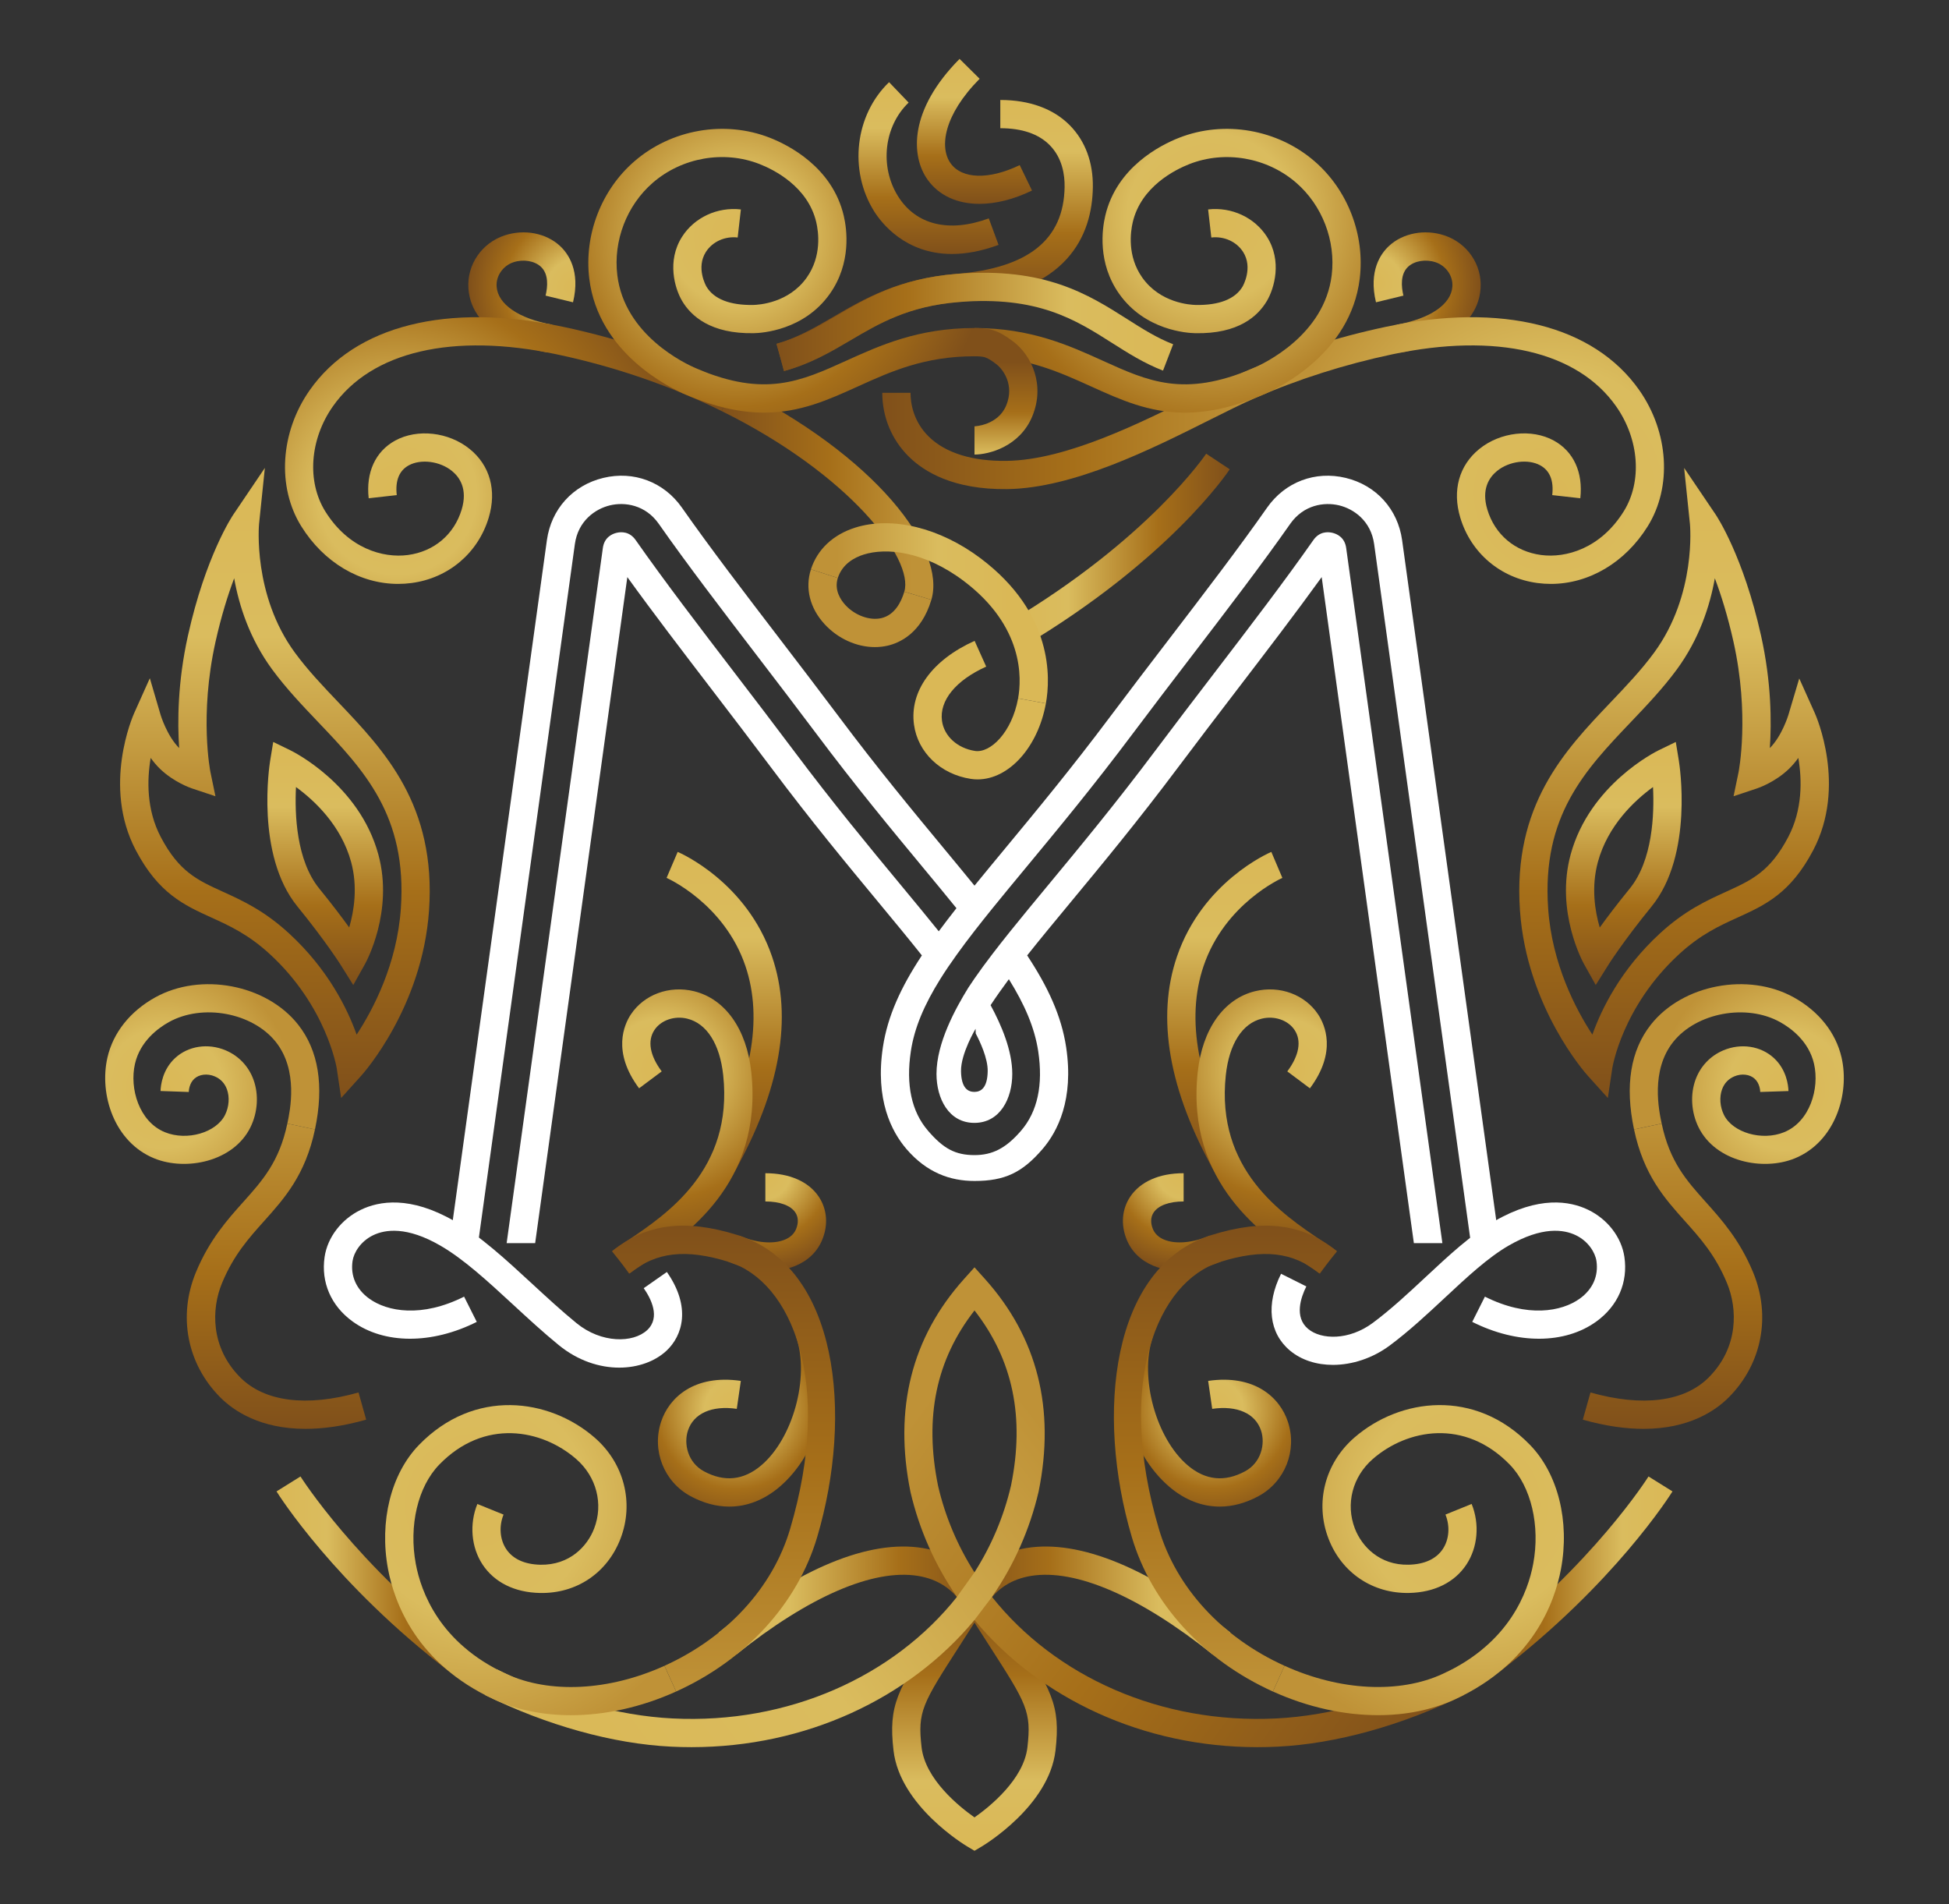 <?xml version="1.0" encoding="UTF-8"?> <svg xmlns="http://www.w3.org/2000/svg" xmlns:xlink="http://www.w3.org/1999/xlink" version="1.1" x="0px" y="0px" viewBox="0 0 345 337" style="enable-background:new 0 0 345 337;" xml:space="preserve"><rect x="0" y="0" width="345" height="337" fill="#333333" stroke="none"/> <g id="Layer_2"> </g> <g id="Layer_1"> <g> <g> <g> <g> <linearGradient id="SVGID_1_" gradientUnits="userSpaceOnUse" x1="178.643" y1="97.337" x2="217.681" y2="97.337"> <stop offset="0" style="stop-color:#DAB856"></stop> <stop offset="0.267" style="stop-color:#DABC5E"></stop> <stop offset="0.673" style="stop-color:#A66F19"></stop> <stop offset="1" style="stop-color:#80501A"></stop> </linearGradient> <path style="fill:url(#SVGID_1_);" d="M181.202,114.373l-2.559-4.296c24.727-14.724,34.771-29.627,34.87-29.776l4.168,2.761 C217.254,83.708,206.899,99.071,181.202,114.373z"></path> </g> <g> <path style="fill:#BF9237;" d="M154.875,114.532c-3.218,0-6.541-1.476-8.92-4.067c-2.604-2.837-3.48-6.373-2.407-9.7 l4.758,1.535c-0.691,2.145,0.539,3.918,1.334,4.784c1.69,1.842,4.309,2.794,6.359,2.324c2.377-0.547,3.528-2.849,4.076-4.684 l4.791,1.43c-1.769,5.926-5.611,7.635-7.745,8.126C156.387,114.449,155.633,114.532,154.875,114.532z"></path> </g> <g> <linearGradient id="SVGID_00000132070943774092030520000014756469627165146021_" gradientUnits="userSpaceOnUse" x1="127.738" y1="87.213" x2="165.216" y2="87.213"> <stop offset="0" style="stop-color:#80501A"></stop> <stop offset="0.512" style="stop-color:#A66F19"></stop> <stop offset="0.897" style="stop-color:#BF9237"></stop> </linearGradient> <path style="fill:url(#SVGID_00000132070943774092030520000014756469627165146021_);" d="M164.866,106.154l-4.791-1.43 c1.737-5.823-9.725-20.802-32.337-31.969l2.215-4.483C155.167,80.724,167.505,97.312,164.866,106.154z"></path> </g> <g> <linearGradient id="SVGID_00000078031579636472046750000017958552362468022189_" gradientUnits="userSpaceOnUse" x1="185.493" y1="108.553" x2="143.548" y2="108.553"> <stop offset="0.156" style="stop-color:#DAB856"></stop> <stop offset="0.464" style="stop-color:#DABC5E"></stop> <stop offset="0.89" style="stop-color:#BF9237"></stop> </linearGradient> <path style="fill:url(#SVGID_00000078031579636472046750000017958552362468022189_);" d="M185.137,124.5l-4.92-0.895 c0.65-3.574,1.015-12.75-9.609-20.766c-7.086-5.345-13.8-5.927-17.726-4.685c-1.646,0.52-3.775,1.662-4.577,4.145l-4.758-1.535 c1.135-3.52,3.915-6.14,7.828-7.377c6.521-2.063,15.046,0.03,22.244,5.462C186.463,108.538,185.953,120.016,185.137,124.5z"></path> </g> <g> <linearGradient id="SVGID_00000040539375624868044020000006047776448045409213_" gradientUnits="userSpaceOnUse" x1="172.5" y1="281.3" x2="172.5" y2="327.577"> <stop offset="0" style="stop-color:#80501A"></stop> <stop offset="0.327" style="stop-color:#A66F19"></stop> <stop offset="0.733" style="stop-color:#DABC5E"></stop> <stop offset="1" style="stop-color:#DAB856"></stop> </linearGradient> <path style="fill:url(#SVGID_00000040539375624868044020000006047776448045409213_);" d="M172.5,327.577l-1.278-0.761 c-0.487-0.29-11.931-7.205-13.056-16.987c-0.938-8.135,0.692-10.667,7.551-21.324c1.314-2.042,2.838-4.41,4.596-7.205 l2.188,1.376l2.188-1.376c1.758,2.795,3.281,5.162,4.596,7.205c6.858,10.657,8.488,13.189,7.551,21.325 c-1.125,9.782-12.57,16.697-13.057,16.987L172.5,327.577z M172.5,287.189c-0.937,1.469-1.795,2.803-2.579,4.021 c-6.664,10.355-7.521,11.686-6.788,18.046c0.655,5.693,6.681,10.523,9.367,12.413c2.684-1.889,8.713-6.719,9.368-12.413 c0.732-6.361-0.124-7.691-6.788-18.047C174.296,289.992,173.437,288.659,172.5,287.189z"></path> </g> <g> <linearGradient id="SVGID_00000095334701823956760460000009944791695675901874_" gradientUnits="userSpaceOnUse" x1="174.569" y1="283.274" x2="127.24" y2="283.274"> <stop offset="0" style="stop-color:#80501A"></stop> <stop offset="0.327" style="stop-color:#A66F19"></stop> <stop offset="0.733" style="stop-color:#DABC5E"></stop> <stop offset="1" style="stop-color:#DAB856"></stop> </linearGradient> <path style="fill:url(#SVGID_00000095334701823956760460000009944791695675901874_);" d="M130.363,292.825l-3.123-3.904 c14.146-11.321,26.621-16.485,36.09-14.926c4.803,0.789,8.689,3.31,11.239,7.287l-4.209,2.698 c-1.789-2.79-4.428-4.49-7.842-5.052C154.6,277.628,143.186,282.564,130.363,292.825z"></path> </g> <g> <linearGradient id="SVGID_00000026841608405121141040000011572097827194683812_" gradientUnits="userSpaceOnUse" x1="170.431" y1="283.274" x2="217.761" y2="283.274"> <stop offset="0" style="stop-color:#80501A"></stop> <stop offset="0.327" style="stop-color:#A66F19"></stop> <stop offset="0.733" style="stop-color:#DABC5E"></stop> <stop offset="1" style="stop-color:#DAB856"></stop> </linearGradient> <path style="fill:url(#SVGID_00000026841608405121141040000011572097827194683812_);" d="M214.637,292.825 c-12.824-10.262-24.244-15.197-32.155-13.897c-3.414,0.561-6.053,2.261-7.842,5.052l-4.209-2.698 c2.55-3.977,6.437-6.498,11.239-7.287c9.475-1.556,21.944,3.606,36.09,14.926L214.637,292.825z"></path> </g> <g> <linearGradient id="SVGID_00000128447023116116243740000001567625169710878614_" gradientUnits="userSpaceOnUse" x1="249.415" y1="313.239" x2="162.733" y2="249.391"> <stop offset="0" style="stop-color:#80501A"></stop> <stop offset="0.512" style="stop-color:#A66F19"></stop> <stop offset="1" style="stop-color:#BF9237"></stop> </linearGradient> <path style="fill:url(#SVGID_00000128447023116116243740000001567625169710878614_);" d="M172.501,231.942 c-6.808,8.731-8.917,18.919-6.449,31.052c1.28,5.515,3.482,10.654,6.441,15.301l3.101,4.347 c11.183,14.068,29.837,22.544,50.357,21.51c9.608-0.472,20.622-3.542,31.016-8.646l2.203,4.488 c-10.99,5.397-22.7,8.647-32.971,9.151c-1.208,0.061-2.411,0.091-3.606,0.091c-20.247,0-38.538-8.604-50.101-22.505 l-3.101-4.09c-3.828-5.558-6.652-11.81-8.226-18.585c-2.989-14.695,0.204-27.349,9.475-37.675l1.86-2.072V231.942z"></path> <linearGradient id="SVGID_00000171000095739264216080000015252555282878149304_" gradientUnits="userSpaceOnUse" x1="95.979" y1="314.501" x2="182.218" y2="249.101"> <stop offset="0" style="stop-color:#DAB856"></stop> <stop offset="0.464" style="stop-color:#DABC5E"></stop> <stop offset="1" style="stop-color:#BF9237"></stop> </linearGradient> <path style="fill:url(#SVGID_00000171000095739264216080000015252555282878149304_);" d="M172.501,224.31l1.86,2.072 c9.271,10.327,12.465,22.98,9.49,37.608c-1.58,6.803-4.417,13.079-8.258,18.652l-3.102,4.09 c-11.569,13.907-29.856,22.503-50.092,22.504c-1.194,0-2.392-0.03-3.599-0.09c-10.287-0.501-21.998-3.751-32.972-9.152 l2.209-4.486c10.373,5.106,21.386,8.176,31.009,8.645c20.499,1.031,39.152-7.433,50.344-21.51l3.102-4.348 c2.973-4.665,5.186-9.826,6.473-15.369c2.454-12.071,0.344-22.254-6.465-30.984V224.31z"></path> </g> <g> <linearGradient id="SVGID_00000050661685796811450850000013920383631863392926_" gradientUnits="userSpaceOnUse" x1="128.191" y1="207.452" x2="128.191" y2="150.782"> <stop offset="0" style="stop-color:#80501A"></stop> <stop offset="0.327" style="stop-color:#A66F19"></stop> <stop offset="0.733" style="stop-color:#DABC5E"></stop> <stop offset="1" style="stop-color:#DAB856"></stop> </linearGradient> <path style="fill:url(#SVGID_00000050661685796811450850000013920383631863392926_);" d="M130.003,207.452l-4.363-2.442 c7.372-13.169,9.496-24.616,6.313-34.022c-3.752-11.087-13.856-15.562-13.958-15.607l1.964-4.599 c0.496,0.211,12.191,5.315,16.701,18.519C140.356,180.122,138.117,192.957,130.003,207.452z"></path> </g> <g> <linearGradient id="SVGID_00000083053631335822592910000007851657771704293805_" gradientUnits="userSpaceOnUse" x1="82.615" y1="278.61" x2="48.947" y2="278.61"> <stop offset="0" style="stop-color:#80501A"></stop> <stop offset="0.327" style="stop-color:#A66F19"></stop> <stop offset="0.733" style="stop-color:#DABC5E"></stop> <stop offset="1" style="stop-color:#DAB856"></stop> </linearGradient> <path style="fill:url(#SVGID_00000083053631335822592910000007851657771704293805_);" d="M79.574,295.894 c-20.309-15.554-30.215-31.263-30.627-31.924l4.243-2.645c0.097,0.155,9.884,15.634,29.425,30.599L79.574,295.894z"></path> </g> <g> <radialGradient id="SVGID_00000157991271850529066750000010763997032178117767_" cx="116.863" cy="189.353" r="34.011" gradientUnits="userSpaceOnUse"> <stop offset="0" style="stop-color:#DAB856"></stop> <stop offset="0.267" style="stop-color:#DABC5E"></stop> <stop offset="0.673" style="stop-color:#A66F19"></stop> <stop offset="1" style="stop-color:#80501A"></stop> </radialGradient> <path style="fill:url(#SVGID_00000157991271850529066750000010763997032178117767_);" d="M111.371,225.433l-2.941-4.043 c0.747-0.544,1.632-1.137,2.61-1.792c7.019-4.697,18.765-12.558,16.98-29.288c-0.589-5.524-2.913-9.176-6.378-10.019 c-2.264-0.55-4.652,0.278-5.803,2.02c-1.265,1.913-0.805,4.512,1.293,7.319l-4.004,2.993 c-4.837-6.47-2.633-11.295-1.461-13.069c2.328-3.523,6.812-5.178,11.158-4.122c5.552,1.352,9.353,6.715,10.167,14.347 c2.105,19.735-11.736,28.998-19.172,33.974C112.903,224.368,112.072,224.923,111.371,225.433z"></path> </g> <g> <radialGradient id="SVGID_00000161609459257828587870000017754754836095350696_" cx="135.319" cy="207.643" r="17.243" gradientUnits="userSpaceOnUse"> <stop offset="0" style="stop-color:#DAB856"></stop> <stop offset="0.267" style="stop-color:#DABC5E"></stop> <stop offset="0.673" style="stop-color:#A66F19"></stop> <stop offset="1" style="stop-color:#80501A"></stop> </radialGradient> <path style="fill:url(#SVGID_00000161609459257828587870000017754754836095350696_);" d="M136.18,224.894 c-2.325,0-4.85-0.542-7.355-1.614l1.967-4.597c3.034,1.298,6.066,1.574,8.109,0.739c0.993-0.406,1.674-1.044,2.023-1.896 c0.447-1.087,0.396-2.128-0.142-2.932c-0.828-1.235-2.761-1.943-5.305-1.943v-5c4.302,0,7.66,1.478,9.458,4.16 c1.475,2.201,1.698,4.977,0.613,7.616c-0.865,2.106-2.51,3.704-4.755,4.623C139.415,224.614,137.849,224.894,136.18,224.894z"></path> </g> <g> <linearGradient id="SVGID_00000017493211494312548490000002624174346057486210_" gradientUnits="userSpaceOnUse" x1="48.941" y1="252.901" x2="48.941" y2="198.867"> <stop offset="0" style="stop-color:#80501A"></stop> <stop offset="0.512" style="stop-color:#A66F19"></stop> <stop offset="1" style="stop-color:#BF9237"></stop> </linearGradient> <path style="fill:url(#SVGID_00000017493211494312548490000002624174346057486210_);" d="M63.462,246.461 c-9.211,2.599-16.652,1.647-20.95-2.684c-5.272-5.311-5.112-12.109-3.203-16.699c2.055-4.942,4.682-7.876,7.463-10.982 c3.577-3.995,7.276-8.126,8.983-16.196l-4.892-1.034c-1.43,6.763-4.389,10.068-7.816,13.894 c-2.801,3.127-5.975,6.672-8.355,12.397c-3.225,7.755-1.588,16.239,4.271,22.142c2.364,2.381,7.052,5.601,15.113,5.601 c3.072,0,6.635-0.468,10.743-1.628L63.462,246.461z"></path> <radialGradient id="SVGID_00000018197351802972320630000000234070962869194115_" cx="28.905" cy="192.679" r="22.869" gradientUnits="userSpaceOnUse"> <stop offset="0" style="stop-color:#DAB856"></stop> <stop offset="0.464" style="stop-color:#DABC5E"></stop> <stop offset="1" style="stop-color:#BF9237"></stop> </radialGradient> <path style="fill:url(#SVGID_00000018197351802972320630000000234070962869194115_);" d="M52.759,181.336 c-5.623-7.104-17.21-9.299-25.3-4.798c-4.434,2.468-7.43,6.24-8.438,10.621c-1.503,6.53,1.197,15.003,8.316,17.879 c5.608,2.267,13.96,0.578,16.974-5.472c1.326-2.661,1.529-5.842,0.545-8.509c-0.867-2.348-2.608-4.176-4.903-5.15 c-3.124-1.324-6.646-0.785-8.97,1.373c-2.205,2.047-2.529,4.753-2.567,5.821l4.996,0.174c0.013-0.346,0.118-1.538,0.973-2.331 c0.869-0.809,2.323-0.981,3.616-0.434c1.04,0.441,1.769,1.208,2.164,2.278c0.509,1.376,0.382,3.119-0.329,4.547 c-1.569,3.149-6.731,4.64-10.626,3.066c-4.581-1.851-6.327-7.733-5.316-12.123c0.927-4.026,4.155-6.348,5.998-7.373 c5.972-3.324,14.826-1.673,18.947,3.533c4.004,5.058,2.513,12.11,2.023,14.427l4.892,1.034 C57.39,192.16,56.383,185.914,52.759,181.336z"></path> </g> <g> <linearGradient id="SVGID_00000166656797732979323250000017167535788033813649_" gradientUnits="userSpaceOnUse" x1="296.059" y1="252.901" x2="296.059" y2="198.867"> <stop offset="0" style="stop-color:#80501A"></stop> <stop offset="0.512" style="stop-color:#A66F19"></stop> <stop offset="1" style="stop-color:#BF9237"></stop> </linearGradient> <path style="fill:url(#SVGID_00000166656797732979323250000017167535788033813649_);" d="M310.309,225.158 c-2.381-5.725-5.555-9.27-8.355-12.397c-3.427-3.826-6.386-7.131-7.815-13.894l-4.893,1.034 c1.707,8.07,5.406,12.201,8.983,16.195c2.781,3.106,5.408,6.04,7.463,10.982c1.909,4.59,2.069,11.388-3.203,16.699 c-4.3,4.331-11.74,5.283-20.951,2.684l-1.357,4.812c4.109,1.16,7.671,1.627,10.743,1.627c8.062,0,12.751-3.22,15.114-5.601 C311.897,241.397,313.534,232.914,310.309,225.158z"></path> <radialGradient id="SVGID_00000147195223691151054270000008090470276294641589_" cx="316.47" cy="192.928" r="22.946" gradientUnits="userSpaceOnUse"> <stop offset="0" style="stop-color:#DAB856"></stop> <stop offset="0.464" style="stop-color:#DABC5E"></stop> <stop offset="1" style="stop-color:#BF9237"></stop> </radialGradient> <path style="fill:url(#SVGID_00000147195223691151054270000008090470276294641589_);" d="M325.979,187.16 c-1.009-4.381-4.005-8.153-8.439-10.622c-8.092-4.503-19.677-2.304-25.299,4.798c-3.624,4.578-4.631,10.824-2.995,18.565 l4.893-1.034c-0.49-2.317-1.981-9.369,2.022-14.427c4.121-5.206,12.976-6.855,18.948-3.532c1.842,1.025,5.07,3.347,5.997,7.372 c1.01,4.39-0.736,10.273-5.316,12.123c-3.894,1.573-9.058,0.083-10.627-3.066c-0.711-1.428-0.837-3.171-0.328-4.547 c0.396-1.07,1.123-1.837,2.163-2.278c1.293-0.548,2.749-0.374,3.617,0.434c0.856,0.795,0.96,1.981,0.971,2.326l4.998-0.164 c-0.035-1.068-0.355-3.774-2.566-5.827c-2.324-2.157-5.848-2.695-8.971-1.373c-2.294,0.973-4.035,2.801-4.902,5.149 c-0.985,2.667-0.782,5.848,0.544,8.51c3.015,6.049,11.365,7.739,16.975,5.472C324.781,202.164,327.481,193.69,325.979,187.16z"></path> </g> <g> <radialGradient id="SVGID_00000008147593867047195600000002601320415903516559_" cx="101.815" cy="50.905" r="18.766" gradientUnits="userSpaceOnUse"> <stop offset="0" style="stop-color:#DAB856"></stop> <stop offset="0.267" style="stop-color:#DABC5E"></stop> <stop offset="0.673" style="stop-color:#A66F19"></stop> <stop offset="1" style="stop-color:#80501A"></stop> </radialGradient> <path style="fill:url(#SVGID_00000008147593867047195600000002601320415903516559_);" d="M96.853,62.386 c-3.128-0.57-13.377-3.073-13.936-11.345c-0.283-4.199,2.368-8.061,6.449-9.391c3.475-1.133,7.304-0.393,9.761,1.88 c1.44,1.333,3.655,4.402,2.305,9.973l-4.859-1.178c0.393-1.62,0.565-3.824-0.842-5.126c-1.113-1.03-3.094-1.357-4.815-0.795 c-1.87,0.61-3.136,2.418-3.009,4.3c0.212,3.15,3.892,5.678,9.843,6.763L96.853,62.386z"></path> </g> <g> <radialGradient id="SVGID_00000083794257597870475220000017813730312797089431_" cx="243.173" cy="50.13" r="19.014" gradientUnits="userSpaceOnUse"> <stop offset="0" style="stop-color:#DAB856"></stop> <stop offset="0.267" style="stop-color:#DABC5E"></stop> <stop offset="0.673" style="stop-color:#A66F19"></stop> <stop offset="1" style="stop-color:#80501A"></stop> </radialGradient> <path style="fill:url(#SVGID_00000083794257597870475220000017813730312797089431_);" d="M248.147,62.386l-0.896-4.919 c5.951-1.084,9.631-3.613,9.843-6.763c0.127-1.882-1.139-3.69-3.009-4.3c-1.725-0.562-3.702-0.234-4.815,0.795 c-1.407,1.302-1.234,3.506-0.842,5.126l-4.859,1.178c-1.351-5.571,0.864-8.64,2.305-9.973c2.456-2.274,6.287-3.012,9.761-1.88 c4.081,1.33,6.732,5.191,6.449,9.391C261.524,59.313,251.275,61.816,248.147,62.386z"></path> </g> <radialGradient id="SVGID_00000038395238365970242130000008927989080457419685_" cx="70.307" cy="87.596" r="52.706" gradientUnits="userSpaceOnUse"> <stop offset="0" style="stop-color:#DAB856"></stop> <stop offset="0.267" style="stop-color:#DABC5E"></stop> <stop offset="0.673" style="stop-color:#A66F19"></stop> <stop offset="1" style="stop-color:#80501A"></stop> </radialGradient> <path style="fill:url(#SVGID_00000038395238365970242130000008927989080457419685_);" d="M99.592,57.824 c-20.421-4.322-36.738-0.223-44.773,11.24c-5.22,7.445-5.82,17.121-1.494,24.078c4.009,6.445,10.421,10.207,17.147,10.206 c0.789,0,1.583-0.052,2.378-0.157c6.538-0.867,11.771-5.297,13.658-11.561c1.451-4.818,0.226-9.25-3.363-12.16 c-3.716-3.014-9.266-3.639-13.191-1.491c-3.495,1.912-5.206,5.633-4.692,10.211l4.969-0.558 c-0.288-2.567,0.427-4.339,2.123-5.267c2.151-1.175,5.509-0.742,7.643,0.988c1.388,1.126,2.812,3.224,1.726,6.835 c-1.333,4.424-4.895,7.432-9.528,8.046c-4.385,0.584-10.524-1.145-14.622-7.733c-3.282-5.278-2.743-12.74,1.342-18.567 c6.831-9.742,21.279-13.103,39.645-9.218c10.276,2.174,20.095,5.552,29.181,10.039l2.215-4.483 C120.492,63.6,110.277,60.084,99.592,57.824z"></path> <g> <linearGradient id="SVGID_00000161629090402478878690000014464475882529586320_" gradientUnits="userSpaceOnUse" x1="164.361" y1="44.954" x2="164.361" y2="14.546"> <stop offset="0" style="stop-color:#80501A"></stop> <stop offset="0.327" style="stop-color:#A66F19"></stop> <stop offset="0.733" style="stop-color:#DABC5E"></stop> <stop offset="1" style="stop-color:#DAB856"></stop> </linearGradient> <path style="fill:url(#SVGID_00000161629090402478878690000014464475882529586320_);" d="M168.506,44.954 c-8.261,0-12.485-5.492-13.785-7.573c-4.521-7.236-3.377-17.053,2.66-22.835l3.459,3.611 c-4.363,4.179-5.171,11.305-1.879,16.575c3.177,5.083,9.034,6.512,16.068,3.921l1.729,4.691 C173.648,44.49,170.907,44.954,168.506,44.954z"></path> </g> <g> <linearGradient id="SVGID_00000110469743393271399140000007969837004033476487_" gradientUnits="userSpaceOnUse" x1="172.492" y1="36.084" x2="172.492" y2="10.423"> <stop offset="0" style="stop-color:#80501A"></stop> <stop offset="0.327" style="stop-color:#A66F19"></stop> <stop offset="0.733" style="stop-color:#DABC5E"></stop> <stop offset="1" style="stop-color:#DAB856"></stop> </linearGradient> <path style="fill:url(#SVGID_00000110469743393271399140000007969837004033476487_);" d="M173.379,36.083 c-3.888,0-7.157-1.446-9.177-4.273c-3.002-4.203-3.322-12.326,5.654-21.387l3.553,3.518 c-6.353,6.412-7.158,12.135-5.139,14.962c2.013,2.816,6.812,2.941,12.232,0.321l2.178,4.501 C179.413,35.306,176.229,36.083,173.379,36.083z"></path> </g> <g> <radialGradient id="SVGID_00000101104939310915090010000001331191693946616766_" cx="130.259" cy="249.523" r="20.882" gradientUnits="userSpaceOnUse"> <stop offset="0" style="stop-color:#DAB856"></stop> <stop offset="0.267" style="stop-color:#DABC5E"></stop> <stop offset="0.673" style="stop-color:#A66F19"></stop> <stop offset="1" style="stop-color:#80501A"></stop> </radialGradient> <path style="fill:url(#SVGID_00000101104939310915090010000001331191693946616766_);" d="M129.098,266.66 c-2.264,0-4.577-0.613-6.863-1.847c-4.705-2.538-6.896-8.081-5.21-13.18c1.414-4.277,5.871-8.421,14.113-7.224l-0.717,4.948 c-4.409-0.639-7.642,0.798-8.648,3.846c-0.773,2.336-0.042,5.658,2.835,7.21c3.596,1.939,6.997,1.597,10.106-1.02 c5.65-4.757,8.623-15.578,6.236-22.703l4.484-1.223c3.059,9.128-0.238,21.637-7.501,27.751 C135.216,265.506,132.205,266.66,129.098,266.66z"></path> </g> <g> <linearGradient id="SVGID_00000101824476036892309890000007076683384930983810_" gradientUnits="userSpaceOnUse" x1="165.445" y1="52.845" x2="165.445" y2="17.409"> <stop offset="0" style="stop-color:#80501A"></stop> <stop offset="0.327" style="stop-color:#A66F19"></stop> <stop offset="0.733" style="stop-color:#DABC5E"></stop> <stop offset="1" style="stop-color:#DAB856"></stop> </linearGradient> <path style="fill:url(#SVGID_00000101824476036892309890000007076683384930983810_);" d="M138.805,65.665l-1.369-4.81 c3.724-1.059,6.815-2.869,10.09-4.785c5.419-3.171,11.562-6.766,21.751-7.591c12.766-1.036,19.037-6.071,19.174-15.396 c0.031-2.12-0.4-5.123-2.63-7.385c-1.964-1.993-4.909-3.003-8.752-3.003v-5c5.158,0,9.416,1.554,12.312,4.494 c2.727,2.766,4.133,6.559,4.069,10.968c-0.123,8.394-4.347,18.731-23.77,20.306c-9.053,0.734-14.431,3.88-19.63,6.923 C146.652,62.375,143.137,64.432,138.805,65.665z"></path> </g> <g> <g> <radialGradient id="SVGID_00000182499817096234263990000015404895301790674317_" cx="274.82" cy="87.263" r="48.066" gradientUnits="userSpaceOnUse"> <stop offset="0" style="stop-color:#DAB856"></stop> <stop offset="0.464" style="stop-color:#DABC5E"></stop> <stop offset="1" style="stop-color:#BF9237"></stop> </radialGradient> <path style="fill:url(#SVGID_00000182499817096234263990000015404895301790674317_);" d="M290.181,69.064 c-8.035-11.462-24.355-15.559-44.773-11.24c-8.852,1.873-17.395,4.601-25.388,8.108l2.005,4.58 c7.685-3.371,15.9-5.995,24.418-7.797c18.366-3.886,32.814-0.524,39.644,9.219c4.085,5.827,4.624,13.288,1.341,18.566 c-4.097,6.588-10.235,8.314-14.621,7.733c-4.634-0.615-8.195-3.622-9.528-8.046c-1.088-3.611,0.338-5.71,1.725-6.835 c2.135-1.73,5.49-2.166,7.643-0.988c1.696,0.928,2.41,2.7,2.122,5.267l4.969,0.558c0.514-4.577-1.196-8.299-4.691-10.211 c-3.931-2.15-9.478-1.521-13.192,1.491c-3.588,2.91-4.813,7.343-3.362,12.161c1.887,6.264,7.12,10.693,13.658,11.561 c0.795,0.105,1.589,0.157,2.378,0.157c6.726,0,13.139-3.761,17.146-10.206C296.001,86.185,295.401,76.509,290.181,69.064z"></path> <linearGradient id="SVGID_00000163071333983199141170000012957802499077207458_" gradientUnits="userSpaceOnUse" x1="156.175" y1="76.253" x2="222.025" y2="76.253"> <stop offset="0" style="stop-color:#80501A"></stop> <stop offset="0.512" style="stop-color:#A66F19"></stop> <stop offset="1" style="stop-color:#BF9237"></stop> </linearGradient> <path style="fill:url(#SVGID_00000163071333983199141170000012957802499077207458_);" d="M222.025,70.513 c-2.276,0.995-5.079,2.399-8.047,3.886c-10.118,5.07-23.975,12.013-35.693,12.171c-9.493,0.118-14.678-3.054-17.405-5.745 c-3.033-2.993-4.704-7.005-4.704-11.3h5c0,1.706,0.418,4.98,3.215,7.74c2.938,2.899,7.743,4.401,13.826,4.304 c10.572-0.143,23.837-6.789,33.521-11.641c3.028-1.517,5.889-2.95,8.282-3.996"></path> </g> </g> <g> <radialGradient id="SVGID_00000021105139026400868730000013374817393469247885_" cx="214.38" cy="38.463" r="55.723" gradientUnits="userSpaceOnUse"> <stop offset="0" style="stop-color:#DAB856"></stop> <stop offset="0.267" style="stop-color:#DABC5E"></stop> <stop offset="0.673" style="stop-color:#A66F19"></stop> <stop offset="1" style="stop-color:#80501A"></stop> </radialGradient> <path style="fill:url(#SVGID_00000021105139026400868730000013374817393469247885_);" d="M209.738,73.032 c-6.383,0-11.402-2.277-16.602-4.635c-5.787-2.624-11.771-5.338-20.636-5.338v-5c9.945,0,16.722,3.073,22.701,5.785 c8.053,3.652,14.414,6.537,26.48,1.397c2.119-0.903,12.76-5.944,14.048-16.539c0.739-6.092-1.669-12.361-6.286-16.36 c-5.171-4.479-12.589-5.775-18.899-3.303c-2.523,0.989-8.551,3.973-10.034,10.297c-0.392,1.675-1.014,5.98,1.685,9.79 c3.189,4.504,8.456,4.828,9.48,4.848c4.122,0.076,6.983-1.048,8.283-3.263c0.075-0.13,1.871-3.321,0.09-6.12 c-1.152-1.811-3.358-2.819-5.626-2.555l-0.568-4.968c4.154-0.476,8.241,1.424,10.413,4.838 c2.735,4.299,1.289,9.149,0.003,11.336c-1.582,2.695-5.03,5.888-12.69,5.73c-1.443-0.027-8.885-0.491-13.464-6.957 c-3.873-5.469-3.02-11.487-2.472-13.821c2.022-8.632,9.818-12.534,13.076-13.811c8.019-3.144,17.44-1.503,23.998,4.179 c5.857,5.073,8.914,13.021,7.976,20.742c-1.619,13.322-14.488,19.444-17.052,20.536 C218.229,72.145,213.718,73.032,209.738,73.032z"></path> </g> <g> <radialGradient id="SVGID_00000129886819890077632590000002845329233487702202_" cx="130.331" cy="41.788" r="45.001" gradientUnits="userSpaceOnUse"> <stop offset="0" style="stop-color:#DAB856"></stop> <stop offset="0.267" style="stop-color:#DABC5E"></stop> <stop offset="0.673" style="stop-color:#A66F19"></stop> <stop offset="1" style="stop-color:#80501A"></stop> </radialGradient> <path style="fill:url(#SVGID_00000129886819890077632590000002845329233487702202_);" d="M135.262,73.032 c-3.981,0-8.49-0.886-13.902-3.191c-2.563-1.092-15.434-7.212-17.052-20.537c-0.939-7.72,2.116-15.668,7.975-20.742 c6.561-5.681,15.98-7.322,23.997-4.179c3.259,1.277,11.055,5.18,13.078,13.812c0.548,2.333,1.401,8.351-2.473,13.821 c-4.579,6.466-12.021,6.93-13.466,6.957c-7.617,0.141-11.105-3.035-12.689-5.731c-1.285-2.187-2.731-7.036,0.004-11.335 c2.174-3.415,6.253-5.315,10.413-4.838l-0.568,4.968c-2.269-0.263-4.473,0.744-5.627,2.555 c-1.78,2.798,0.016,5.989,0.093,6.123c1.298,2.211,4.177,3.335,8.279,3.259c1.025-0.019,6.292-0.344,9.481-4.848 c2.699-3.811,2.077-8.116,1.686-9.79c-1.483-6.325-7.512-9.309-10.035-10.298c-6.311-2.475-13.729-1.175-18.899,3.303 c-4.617,4-7.025,10.269-6.285,16.36c1.287,10.596,11.928,15.636,14.048,16.539c12.067,5.14,18.427,2.254,26.479-1.397 c5.979-2.711,12.756-5.785,22.701-5.785v5c-8.864,0-14.849,2.714-20.636,5.338C146.665,70.754,141.643,73.032,135.262,73.032z"></path> </g> <g> <linearGradient id="SVGID_00000088844237080849204150000009993554713228629150_" gradientUnits="userSpaceOnUse" x1="178.071" y1="58.059" x2="178.071" y2="80.452"> <stop offset="0.267" style="stop-color:#80501A"></stop> <stop offset="0.667" style="stop-color:#A66F19"></stop> <stop offset="1" style="stop-color:#DABC5E"></stop> </linearGradient> <path style="fill:url(#SVGID_00000088844237080849204150000009993554713228629150_);" d="M172.5,80.452v-5 c0.041,0,4.156-0.159,5.617-3.698c1.482-3.593-0.515-6.358-1.777-7.318c-1.812-1.377-2.281-1.377-3.84-1.377v-5 c2.618,0,4.151,0.333,6.865,2.396c3.235,2.459,5.671,7.641,3.373,13.206C180.522,79.032,175.072,80.452,172.5,80.452z"></path> </g> <g> <radialGradient id="SVGID_00000181796897027222035640000017308720863057303997_" cx="84.274" cy="266.337" r="43.344" gradientUnits="userSpaceOnUse"> <stop offset="0" style="stop-color:#DAB856"></stop> <stop offset="0.464" style="stop-color:#DABC5E"></stop> <stop offset="1" style="stop-color:#BF9237"></stop> </radialGradient> <path style="fill:url(#SVGID_00000181796897027222035640000017308720863057303997_);" d="M119.68,299.39 c-6.146,2.783-12.57,4.189-18.613,4.189c-4.909,0-9.566-0.928-13.619-2.798c-13.766-6.354-17.663-17.178-18.762-23.064 c-1.574-8.44,0.52-16.853,5.464-21.957c9.78-10.096,23.05-8.303,31.106-1.316c5.222,4.53,7.021,11.554,4.58,17.893 c-2.331,6.057-7.782,9.751-14.276,9.608c-4.459-0.091-8.062-1.881-10.144-5.041c-2.008-3.047-2.359-7.152-0.916-10.711 l4.633,1.879c-0.834,2.057-0.658,4.387,0.458,6.082c1.167,1.771,3.266,2.736,6.07,2.793c5.158,0.089,8.291-3.24,9.509-6.405 c1.674-4.35,0.422-9.186-3.191-12.319c-6.086-5.278-16.265-7.214-24.238,1.017c-3.777,3.899-5.402,10.793-4.14,17.562 c0.921,4.938,4.217,14.029,15.941,19.441c7.741,3.575,18.236,3.049,28.075-1.405"></path> <linearGradient id="SVGID_00000075876503237613250100000014943320739430368921_" gradientUnits="userSpaceOnUse" x1="128.076" y1="216.935" x2="128.076" y2="299.39"> <stop offset="0" style="stop-color:#80501A"></stop> <stop offset="0.512" style="stop-color:#A66F19"></stop> <stop offset="1" style="stop-color:#BF9237"></stop> </linearGradient> <path style="fill:url(#SVGID_00000075876503237613250100000014943320739430368921_);" d="M117.619,294.835 c11.059-5.007,19.164-13.826,22.235-24.194c7.735-26.104,0.215-43.84-10.79-47.273c-7.656-2.389-12.916-1.796-17.592,1.987 l-3.145-3.887c6.051-4.896,12.906-5.781,22.226-2.873c17.8,5.554,20.547,31.693,14.096,53.467 c-3.485,11.761-12.586,21.722-24.969,27.328"></path> </g> <g> <linearGradient id="SVGID_00000133516296099060211530000017864288609786290335_" gradientUnits="userSpaceOnUse" x1="137.479" y1="56.975" x2="207.666" y2="56.975"> <stop offset="0" style="stop-color:#80501A"></stop> <stop offset="0.327" style="stop-color:#A66F19"></stop> <stop offset="0.733" style="stop-color:#DABC5E"></stop> <stop offset="1" style="stop-color:#DAB856"></stop> </linearGradient> <path style="fill:url(#SVGID_00000133516296099060211530000017864288609786290335_);" d="M138.762,65.676l-1.283-4.832 c3.996-1.062,7.182-2.939,10.554-4.926c5.272-3.107,11.248-6.628,21.244-7.438c15.659-1.273,23.415,3.654,30.254,7.999 c2.707,1.72,5.264,3.345,8.135,4.448l-1.793,4.667c-3.338-1.282-6.229-3.119-9.023-4.895 c-6.476-4.115-13.163-8.366-27.168-7.236c-8.852,0.718-14.066,3.791-19.109,6.763 C147.057,62.296,143.423,64.438,138.762,65.676z"></path> </g> <g> <linearGradient id="SVGID_00000032650331802761255820000014830457105477243278_" gradientUnits="userSpaceOnUse" x1="48.661" y1="194.338" x2="48.661" y2="82.817"> <stop offset="0" style="stop-color:#80501A"></stop> <stop offset="0.327" style="stop-color:#A66F19"></stop> <stop offset="0.733" style="stop-color:#DABC5E"></stop> <stop offset="1" style="stop-color:#DAB856"></stop> </linearGradient> <path style="fill:url(#SVGID_00000032650331802761255820000014830457105477243278_);" d="M60.388,194.338l-0.78-5.242 c-0.016-0.102-1.797-10.974-11.814-20.197c-3.823-3.521-7.166-5.041-10.397-6.512c-4.801-2.184-9.335-4.247-13.363-11.912 c-5.955-11.329-0.518-23.733-0.283-24.256l2.772-6.18l1.907,6.499c0.01,0.033,1.124,3.712,3.283,5.859 c-0.311-4.528-0.285-11.609,1.557-19.894c3.126-14.06,7.831-21.128,8.029-21.422l5.587-8.265l-1.029,9.922 c-0.012,0.12-1.155,12.572,6.354,22.79c2.273,3.094,4.916,5.868,7.713,8.806c8.115,8.52,17.312,18.176,16.023,36.796 c-1.182,17.081-11.567,28.781-12.009,29.27L60.388,194.338z M26.673,134.146c-0.662,3.894-0.761,9.158,1.786,14.003 c3.233,6.149,6.493,7.633,11.008,9.687c3.423,1.558,7.303,3.323,11.714,7.384c6.881,6.335,10.303,13.286,11.949,17.902 c2.941-4.485,7.148-12.489,7.828-22.335c1.137-16.422-6.534-24.476-14.655-33.003c-2.783-2.922-5.66-5.943-8.122-9.293 c-4.001-5.445-5.877-11.326-6.73-16.142c-1.114,2.97-2.295,6.719-3.3,11.24c-2.908,13.083-0.917,22.989-0.896,23.088 l0.882,4.253l-4.12-1.373c-0.325-0.108-3.248-1.126-5.685-3.472C27.715,135.491,27.162,134.829,26.673,134.146z"></path> </g> <g> <linearGradient id="SVGID_00000116210528153769022340000007566403067610546316_" gradientUnits="userSpaceOnUse" x1="57.564" y1="174.344" x2="57.564" y2="131.322"> <stop offset="0" style="stop-color:#80501A"></stop> <stop offset="0.327" style="stop-color:#A66F19"></stop> <stop offset="0.733" style="stop-color:#DABC5E"></stop> <stop offset="1" style="stop-color:#DAB856"></stop> </linearGradient> <path style="fill:url(#SVGID_00000116210528153769022340000007566403067610546316_);" d="M62.534,174.344l-2.242-3.58 c-0.025-0.041-2.608-4.143-7.646-10.326c-7.448-9.139-4.936-25.129-4.824-25.805l0.541-3.311l3.017,1.465 c0.498,0.242,12.225,6.06,15.597,18.468c2.736,10.068-2.173,19.025-2.383,19.402L62.534,174.344z M52.394,139.302 c-0.242,4.804,0.052,12.978,4.126,17.979c2.235,2.743,3.998,5.079,5.295,6.873c0.861-2.955,1.531-7.191,0.337-11.586 C60.384,146.066,55.627,141.654,52.394,139.302z"></path> </g> <g> <linearGradient id="SVGID_00000101085934357479640990000002031799397128662426_" gradientUnits="userSpaceOnUse" x1="296.339" y1="194.338" x2="296.339" y2="82.817"> <stop offset="0" style="stop-color:#80501A"></stop> <stop offset="0.327" style="stop-color:#A66F19"></stop> <stop offset="0.733" style="stop-color:#DABC5E"></stop> <stop offset="1" style="stop-color:#DAB856"></stop> </linearGradient> <path style="fill:url(#SVGID_00000101085934357479640990000002031799397128662426_);" d="M284.612,194.338l-3.549-3.936 c-0.441-0.49-10.827-12.189-12.009-29.27c-1.288-18.62,7.908-28.276,16.024-36.796c2.797-2.938,5.439-5.712,7.713-8.806 c7.551-10.276,6.366-22.667,6.353-22.79l-1.029-9.922l5.587,8.265c0.198,0.294,4.903,7.362,8.029,21.422 c1.842,8.285,1.868,15.366,1.557,19.894c2.159-2.148,3.273-5.827,3.284-5.864l1.922-6.451l2.757,6.136 c0.234,0.522,5.672,12.927-0.283,24.256c-4.028,7.665-8.562,9.728-13.363,11.912c-3.232,1.471-6.575,2.991-10.398,6.512 c-10.089,9.289-11.797,20.089-11.814,20.197L284.612,194.338z M303.551,102.35c-0.854,4.815-2.73,10.696-6.73,16.141 c-2.462,3.35-5.339,6.371-8.122,9.293c-8.121,8.527-15.792,16.581-14.655,33.003c0.681,9.845,4.888,17.848,7.828,22.335 c1.647-4.617,5.067-11.566,11.948-17.902c4.412-4.062,8.292-5.827,11.715-7.384c4.514-2.054,7.775-3.538,11.008-9.687 c2.546-4.844,2.448-10.108,1.786-14.003c-0.489,0.682-1.041,1.344-1.658,1.938c-2.437,2.346-5.359,3.364-5.685,3.472 l-4.12,1.373l0.882-4.251c0.036-0.18,1.984-10.132-0.896-23.089C305.845,109.068,304.666,105.32,303.551,102.35z"></path> </g> <g> <linearGradient id="SVGID_00000114771042882378174470000006275235355727070399_" gradientUnits="userSpaceOnUse" x1="287.436" y1="174.342" x2="287.436" y2="131.322"> <stop offset="0" style="stop-color:#80501A"></stop> <stop offset="0.327" style="stop-color:#A66F19"></stop> <stop offset="0.733" style="stop-color:#DABC5E"></stop> <stop offset="1" style="stop-color:#DAB856"></stop> </linearGradient> <path style="fill:url(#SVGID_00000114771042882378174470000006275235355727070399_);" d="M282.467,174.342l-2.061-3.685 c-0.21-0.376-5.12-9.333-2.383-19.402c3.372-12.409,15.099-18.227,15.597-18.468l3.018-1.465l0.541,3.311 c0.111,0.676,2.624,16.667-4.824,25.805c-5.038,6.183-7.621,10.285-7.646,10.326L282.467,174.342z M292.606,139.302 c-3.232,2.353-7.99,6.765-9.758,13.266c-1.203,4.427-0.535,8.656,0.328,11.6c1.297-1.796,3.062-4.137,5.304-6.887 C292.554,152.28,292.848,144.106,292.606,139.302z"></path> </g> <g> <linearGradient id="SVGID_00000008119240166738642910000011946307070546030510_" gradientUnits="userSpaceOnUse" x1="216.805" y1="207.452" x2="216.805" y2="150.782"> <stop offset="0" style="stop-color:#80501A"></stop> <stop offset="0.327" style="stop-color:#A66F19"></stop> <stop offset="0.733" style="stop-color:#DABC5E"></stop> <stop offset="1" style="stop-color:#DAB856"></stop> </linearGradient> <path style="fill:url(#SVGID_00000008119240166738642910000011946307070546030510_);" d="M214.998,207.452 c-8.114-14.495-10.355-27.331-6.658-38.15c4.511-13.205,16.206-18.309,16.702-18.519l1.957,4.601 c-0.095,0.041-10.199,4.517-13.951,15.604c-3.184,9.406-1.059,20.853,6.314,34.022L214.998,207.452z"></path> </g> <g> <linearGradient id="SVGID_00000035507449548144837130000014007417040583708847_" gradientUnits="userSpaceOnUse" x1="262.385" y1="278.61" x2="296.053" y2="278.61"> <stop offset="0" style="stop-color:#80501A"></stop> <stop offset="0.327" style="stop-color:#A66F19"></stop> <stop offset="0.733" style="stop-color:#DABC5E"></stop> <stop offset="1" style="stop-color:#DAB856"></stop> </linearGradient> <path style="fill:url(#SVGID_00000035507449548144837130000014007417040583708847_);" d="M265.426,295.894l-3.041-3.97 c19.594-15.006,29.328-30.443,29.424-30.598l4.244,2.644C295.641,264.631,285.735,280.34,265.426,295.894z"></path> </g> <g> <radialGradient id="SVGID_00000124148396800555600190000006136692021869951624_" cx="227.71" cy="189.409" r="33.454" gradientUnits="userSpaceOnUse"> <stop offset="0" style="stop-color:#DAB856"></stop> <stop offset="0.267" style="stop-color:#DABC5E"></stop> <stop offset="0.673" style="stop-color:#A66F19"></stop> <stop offset="1" style="stop-color:#80501A"></stop> </radialGradient> <path style="fill:url(#SVGID_00000124148396800555600190000006136692021869951624_);" d="M233.63,225.433 c-0.701-0.51-1.532-1.065-2.449-1.679c-7.436-4.976-21.277-14.238-19.172-33.974c0.814-7.632,4.615-12.996,10.167-14.347 c4.348-1.057,8.83,0.598,11.158,4.122c1.172,1.774,3.376,6.599-1.461,13.069l-4.004-2.993c2.098-2.807,2.558-5.407,1.293-7.319 c-1.15-1.742-3.539-2.57-5.803-2.02c-3.465,0.843-5.789,4.495-6.378,10.019c-1.785,16.73,9.961,24.591,16.979,29.288 c0.979,0.655,1.863,1.247,2.61,1.792L233.63,225.433z"></path> </g> <g> <radialGradient id="SVGID_00000141457910067157822810000006291331819129180318_" cx="209.392" cy="207.477" r="17.357" gradientUnits="userSpaceOnUse"> <stop offset="0" style="stop-color:#DAB856"></stop> <stop offset="0.267" style="stop-color:#DABC5E"></stop> <stop offset="0.673" style="stop-color:#A66F19"></stop> <stop offset="1" style="stop-color:#80501A"></stop> </radialGradient> <path style="fill:url(#SVGID_00000141457910067157822810000006291331819129180318_);" d="M208.82,224.894 c-1.669,0-3.234-0.28-4.615-0.844c-2.245-0.919-3.89-2.517-4.756-4.623c-1.084-2.641-0.86-5.416,0.614-7.616 c1.798-2.683,5.157-4.16,9.458-4.16v5c-2.543,0-4.477,0.708-5.305,1.943c-0.539,0.803-0.589,1.845-0.143,2.932 c0.351,0.852,1.031,1.49,2.024,1.896c2.041,0.835,5.074,0.559,8.109-0.739l1.967,4.597 C213.67,224.351,211.145,224.894,208.82,224.894z"></path> </g> <g> <radialGradient id="SVGID_00000101800721038801946950000012824296290272958107_" cx="214.624" cy="249.523" r="20.608" gradientUnits="userSpaceOnUse"> <stop offset="0" style="stop-color:#DAB856"></stop> <stop offset="0.267" style="stop-color:#DABC5E"></stop> <stop offset="0.673" style="stop-color:#A66F19"></stop> <stop offset="1" style="stop-color:#80501A"></stop> </radialGradient> <path style="fill:url(#SVGID_00000101800721038801946950000012824296290272958107_);" d="M215.902,266.66 c-3.106,0-6.117-1.154-8.836-3.442c-7.263-6.114-10.689-18.623-7.631-27.751l4.614,1.223 c-2.387,7.125,0.586,17.946,6.236,22.703c3.11,2.618,6.51,2.961,10.106,1.02c2.877-1.552,3.608-4.873,2.835-7.21 c-1.008-3.047-4.235-4.484-8.649-3.846l-0.717-4.948c8.253-1.195,12.699,2.948,14.113,7.224 c1.687,5.099-0.504,10.642-5.209,13.18C220.479,266.047,218.165,266.66,215.902,266.66z"></path> </g> <g> <radialGradient id="SVGID_00000076595118063111619290000012719348645890119323_" cx="260.52" cy="266.337" r="42.226" gradientUnits="userSpaceOnUse"> <stop offset="0" style="stop-color:#DAB856"></stop> <stop offset="0.464" style="stop-color:#DABC5E"></stop> <stop offset="1" style="stop-color:#BF9237"></stop> </radialGradient> <path style="fill:url(#SVGID_00000076595118063111619290000012719348645890119323_);" d="M227.382,294.835 c9.838,4.454,20.333,4.979,28.075,1.405c11.725-5.412,15.02-14.503,15.941-19.441c1.263-6.769-0.362-13.663-4.14-17.562 c-7.972-8.229-18.153-6.296-24.237-1.017c-3.613,3.133-4.865,7.969-3.191,12.319c1.218,3.165,4.4,6.526,9.509,6.405 c2.805-0.057,4.903-1.023,6.07-2.793c1.116-1.694,1.292-4.024,0.458-6.082l4.633-1.879c1.443,3.56,1.093,7.664-0.916,10.711 c-2.082,3.16-5.685,4.951-10.144,5.041c-6.435,0.137-11.945-3.55-14.276-9.608c-2.44-6.339-0.642-13.363,4.581-17.893 c8.054-6.988,21.324-8.778,31.105,1.315c4.944,5.105,7.038,13.518,5.464,21.958c-1.099,5.886-4.996,16.71-18.762,23.064 c-4.053,1.871-8.711,2.798-13.619,2.798c-6.043,0-12.466-1.405-18.613-4.189"></path> <linearGradient id="SVGID_00000100366781832802898550000009307539955596347291_" gradientUnits="userSpaceOnUse" x1="216.924" y1="216.935" x2="216.924" y2="299.39"> <stop offset="0" style="stop-color:#80501A"></stop> <stop offset="0.512" style="stop-color:#A66F19"></stop> <stop offset="1" style="stop-color:#BF9237"></stop> </linearGradient> <path style="fill:url(#SVGID_00000100366781832802898550000009307539955596347291_);" d="M225.32,299.39 c-12.383-5.606-21.483-15.567-24.969-27.328c-6.451-21.774-3.704-47.913,14.095-53.467c9.322-2.907,16.176-2.023,22.227,2.873 l-3.145,3.887c-4.673-3.781-9.935-4.376-17.593-1.987c-11.004,3.433-18.524,21.169-10.789,47.273 c3.071,10.369,11.177,19.187,22.235,24.194"></path> </g> <g> <path style="fill:#DAB856;" d="M173.053,137.948c-0.403,0-0.809-0.03-1.214-0.092c-5.337-0.815-9.376-4.672-10.049-9.598 c-0.806-5.897,3.204-11.441,10.729-14.83l2.053,4.559c-5.391,2.428-8.316,6.015-7.827,9.594c0.37,2.711,2.722,4.854,5.85,5.332 c2.73,0.406,6.531-3.302,7.623-9.307l4.92,0.895C183.715,132.321,178.548,137.948,173.053,137.948z"></path> </g> </g> <g> <g> <path style="fill:#FFFFFF;" d="M109.61,242.062c-3.464,0-7.283-1.197-10.703-3.988c-2.773-2.263-5.471-4.753-8.08-7.161 c-4.494-4.146-8.738-8.063-12.912-10.469c-5.89-3.395-9.705-2.861-11.868-1.813c-2.206,1.067-3.417,3.061-3.639,4.562 c-0.389,2.636,0.656,4.998,2.945,6.652c3.192,2.308,9.282,3.43,16.799-0.349l2.244,4.469c-7.962,4-16.383,3.975-21.973-0.068 c-3.819-2.761-5.627-6.929-4.961-11.435c0.513-3.476,2.969-6.669,6.408-8.333c3.25-1.573,8.758-2.504,16.542,1.982 c4.657,2.684,9.101,6.785,13.805,11.127c2.554,2.357,5.195,4.794,7.851,6.962c4.394,3.585,10.003,3.53,12.485,1.226 c2.42-2.248,0.66-5.617-0.604-7.426l4.098-2.865c4.336,6.201,2.796,11.274-0.091,13.955 C115.948,240.954,112.943,242.062,109.61,242.062z"></path> </g> <g> <path style="fill:#FFFFFF;" d="M235.943,241.576c-2.875,0.001-5.575-0.837-7.604-2.536c-3.693-3.094-4.281-8.174-1.573-13.59 l4.473,2.236c-0.956,1.911-2.186,5.429,0.312,7.52c2.317,1.942,7.243,2.071,11.47-1.075c3.229-2.403,6.331-5.298,9.332-8.097 c4.141-3.862,8.051-7.511,12.236-9.923c7.786-4.486,13.293-3.555,16.543-1.982c3.439,1.664,5.895,4.857,6.408,8.333 c0.666,4.506-1.142,8.674-4.961,11.435c-5.591,4.044-14.011,4.067-21.973,0.068l2.244-4.469 c7.518,3.778,13.607,2.656,16.799,0.349c2.289-1.654,3.334-4.017,2.945-6.652c-0.222-1.502-1.433-3.495-3.639-4.562 c-2.164-1.047-5.977-1.58-11.868,1.813c-3.689,2.126-7.397,5.585-11.322,9.247c-3.1,2.892-6.306,5.882-9.757,8.451 C242.949,240.417,239.325,241.576,235.943,241.576z"></path> </g> <g> <path style="fill:#FFFFFF;" d="M166.425,173.314c0.887-1.423,1.881-2.883,2.962-4.388c0.965-1.343,2.003-2.724,3.113-4.153 c1.011-1.302,2.073-2.638,3.198-4.028c1.855-2.292,3.861-4.713,6.003-7.299c5.562-6.715,11.867-14.326,18.841-23.638 c3.38-4.513,6.892-9.103,10.289-13.541c6.429-8.399,12.501-16.334,17.555-23.547c2.37-3.381,6.026-3.907,8.653-3.274 c2.627,0.634,5.637,2.768,6.202,6.854l17.05,123.184l4.953-0.686l-17.05-123.184c-0.762-5.5-4.586-9.727-9.982-11.028 c-5.399-1.3-10.732,0.714-13.921,5.265c-4.994,7.127-11.035,15.021-17.431,23.377c-3.405,4.449-6.926,9.049-10.321,13.582 c-6.901,9.214-13.164,16.775-18.689,23.446c-1.892,2.284-3.67,4.434-5.35,6.499c-1.68-2.064-3.458-4.214-5.349-6.498 c-5.526-6.672-11.789-14.233-18.69-23.447c-3.394-4.53-6.913-9.129-10.316-13.575c-6.398-8.359-12.441-16.255-17.436-23.384 c-3.188-4.551-8.525-6.568-13.92-5.265c-5.396,1.302-9.221,5.528-9.982,11.028l-17.05,123.184l4.953,0.686L101.76,96.3 c0.565-4.086,3.574-6.22,6.202-6.854c2.629-0.636,6.284-0.108,8.653,3.274c5.056,7.215,11.13,15.151,17.561,23.554 c3.395,4.437,6.906,9.023,10.284,13.534c6.975,9.311,13.279,16.923,18.841,23.639c2.142,2.586,4.147,5.006,6.002,7.298 c-1.101,1.4-2.15,2.764-3.128,4.09c-2.044-2.543-4.286-5.254-6.724-8.198c-5.599-6.76-11.944-14.422-18.992-23.831 c-3.362-4.489-6.865-9.066-10.253-13.492c-6.463-8.445-12.569-16.422-17.684-23.724c-1.094-1.562-2.589-1.474-3.385-1.282 c-0.793,0.191-2.162,0.794-2.422,2.679L89.682,220.028h5.048l16.317-117.885c4.577,6.346,9.757,13.112,15.188,20.209 c3.38,4.416,6.875,8.982,10.222,13.45c7.121,9.508,13.508,17.22,19.144,24.023c2.767,3.34,5.311,6.416,7.582,9.277 c-3.678,5.572-6.069,10.719-6.899,16.236c-1.395,9.274,1.506,14.933,4.185,18.045c3.587,4.166,7.719,5.641,12.034,5.641 c5.35,0,8.447-1.475,12.033-5.641c2.679-3.112,5.581-8.77,4.186-18.045c-0.83-5.518-3.221-10.664-6.899-16.236 c2.271-2.861,4.815-5.937,7.582-9.278c5.635-6.804,12.022-14.515,19.143-24.023c3.349-4.471,6.845-9.039,10.227-13.458 c5.429-7.094,10.606-13.858,15.182-20.201l16.317,117.885h5.048l-17.03-123.042c-0.261-1.885-1.63-2.487-2.422-2.679 c-0.795-0.191-2.29-0.279-3.385,1.282c-5.115,7.3-11.218,15.273-17.679,23.717c-3.389,4.428-6.894,9.007-10.258,13.499 c-7.048,9.409-13.394,17.07-18.992,23.83c-2.439,2.945-4.681,5.656-6.725,8.199c-1.138,1.416-2.21,2.778-3.213,4.092 c-1.126,1.474-2.168,2.892-3.113,4.258c-0.376,0.544-0.738,1.081-1.083,1.61c-0.007,0.011-0.014,0.025-0.021,0.036h-0.003 c-2.273,3.685-5.626,9.781-5.626,15.24c0,4.362,2.162,8.674,6.707,8.674c4.544,0,6.707-4.312,6.707-8.674 c0-4.13-1.919-8.622-3.837-12.161c0.914-1.391,2.154-3.145,3.232-4.596c2.77,4.443,4.565,8.555,5.199,12.77 c0.894,5.941-0.126,10.665-3.031,14.039c-2.712,3.151-5.117,4.325-8.244,4.325c-3.441,0-5.532-1.174-8.244-4.325 c-2.905-3.375-3.924-8.098-3.031-14.039C161.859,181.869,163.655,177.756,166.425,173.314z M172.519,193.257 c-0.009,0-0.018,0.001-0.026,0.001c-0.006,0-0.013,0.001-0.019,0.001c-1.069,0-2.319-0.59-2.361-3.686 c-0.042-3.097,2.577-7.482,2.577-7.482l0.024,0.824c0.748,1.418,2.151,4.385,2.121,6.658 C174.794,192.626,173.577,193.241,172.519,193.257z"></path> </g> </g> </g> </g> </g> </svg> 